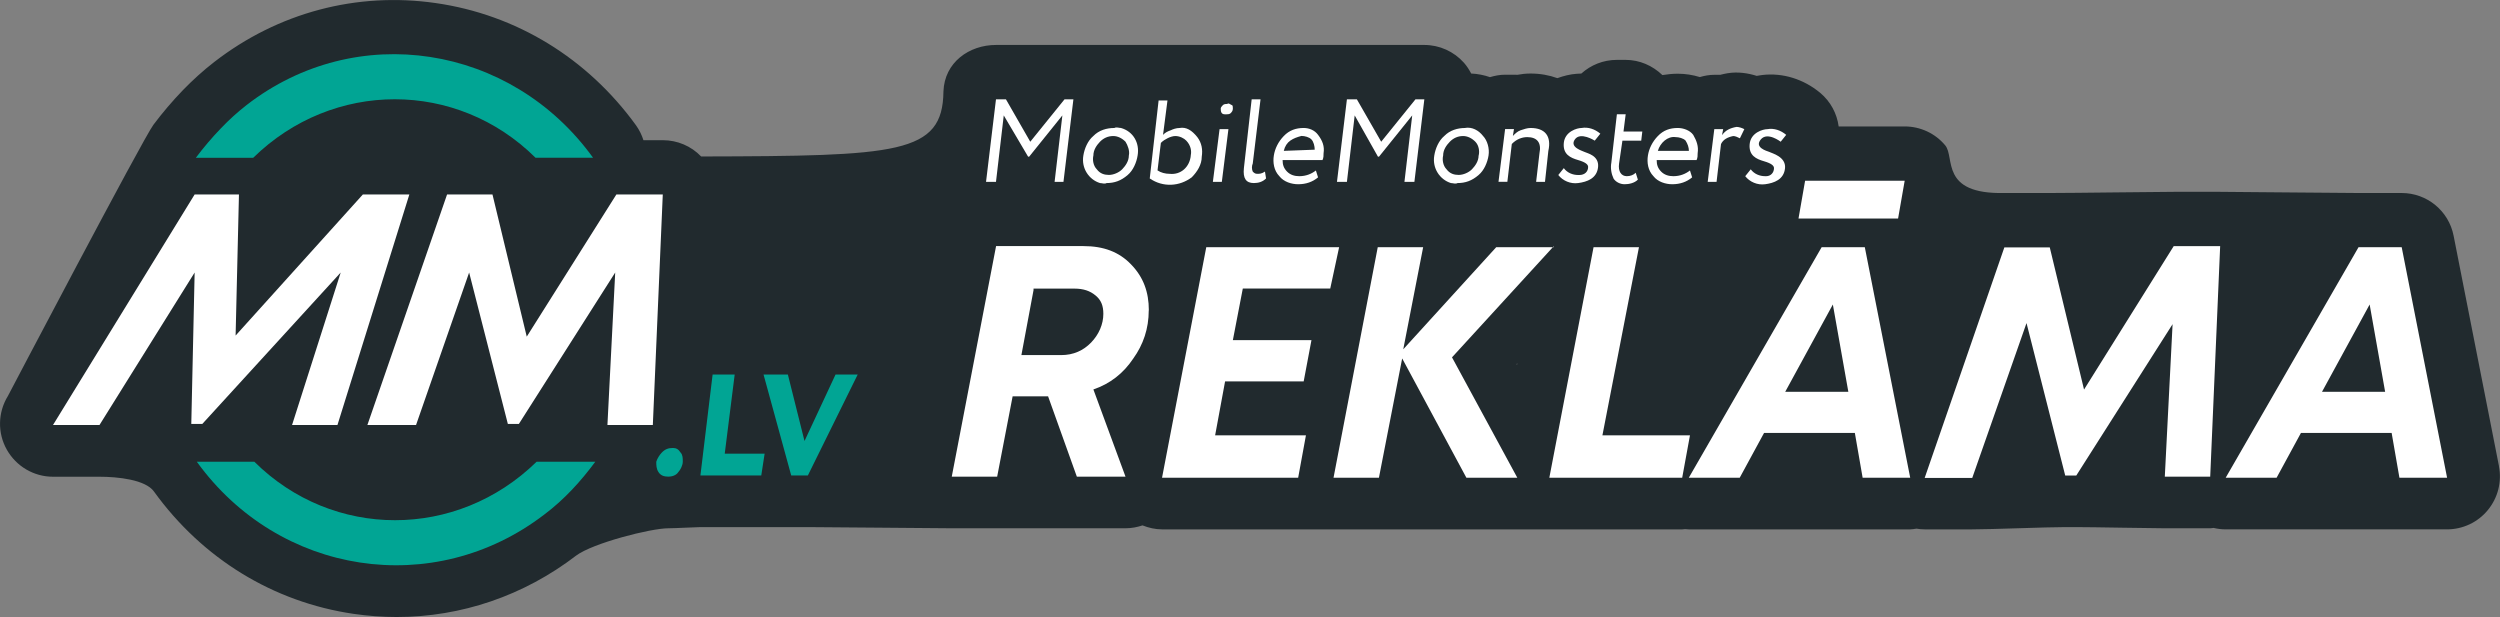 <?xml version="1.0" encoding="UTF-8"?>
<svg id="_Шар_2" data-name="Шар 2" xmlns="http://www.w3.org/2000/svg" viewBox="0 0 276.41 68.22">
  <rect x="0" y="0" width="276.41" height="68.22" fill="#808080" stroke="none"/>
  <defs>
    <style>
      .cls-1 {
        fill: #212a2e;
      }

      .cls-1, .cls-2, .cls-3 {
        stroke-width: 0px;
      }

      .cls-2 {
        fill: #01a594;
      }

      .cls-3 {
        fill: #fff;
      }
    </style>
  </defs>
  <g id="Material">
    <g>
      <path class="cls-1" d="M276.3,51.55l-5.02-25.49c-.54-2.75-2.95-4.72-5.74-4.72h-4.77c-2.09,0-13.7-.13-15.3-.13h-5.14c-2.02,0-11,.13-13.71.13h-5.02c-7.16.15-5.42-3.94-6.53-5.27s-2.75-2.09-4.48-2.09h-7.3c-.19-1.41-.88-2.75-2.06-3.73-1.83-1.51-4.12-2.22-6.36-1.96-.21.02-.43.07-.64.1-.91-.29-2.07-.49-3.24-.29-.27.05-.53.1-.79.17h-.66c-.56,0-1.09.1-1.6.25-.78-.24-1.6-.37-2.44-.37-.58,0-1.15.06-1.7.15-1.09-1.05-2.53-1.68-4.06-1.68h-.98c-1.5,0-2.88.57-3.92,1.51-.18,0-.36.01-.54.03-.71.05-1.42.23-2.11.48-.91-.33-1.91-.51-2.97-.51-.53,0-1.02.06-1.45.14-.13,0-.26-.01-.38-.01h-.98c-.58,0-1.14.11-1.67.27-.67-.23-1.37-.37-2.08-.4-.22-.42-.48-.83-.8-1.19-1.11-1.25-2.71-1.97-4.38-1.97h-47.36c-2.96,0-5.7,1.92-5.81,5.15-.08,6.92-5.02,7.13-26.79,7.18-1.1-1.15-2.63-1.8-4.23-1.8h-2.15c-.18-.57-.45-1.12-.81-1.63C64.95,6.43,57.08,1.62,48.18.34c-8.74-1.26-17.44,1.05-24.5,6.52-1.18.91-2.36,1.98-3.44,3.09-1.17,1.21-2.3,2.54-3.28,3.85C15.82,15.32.87,43.79.87,43.79c-1.11,1.81-1.16,4.07-.12,5.92s2.99,3,5.11,3h5.14c2.02,0,5.08.32,6.02,1.63,5.35,7.42,13.19,12.23,22.07,13.53,1.59.23,3.19.35,4.77.35,7.13,0,14.05-2.35,19.84-6.79,1.84-1.38,8.25-3.02,10.2-3.02.74,0,3.07-.13,3.55-.13h11.87c2.23,0,14.16.13,15.91.13h19.21c.65,0,1.28-.12,1.88-.32.68.27,1.41.44,2.16.44h57.52c.11,0,.21-.02.31-.03.14.01.28.03.42.03h24.47c.24,0,.46-.05.69-.08.29.05.59.08.9.08h5.26c2.22,0,8.15-.25,10.28-.25h1.22c1.95,0,8.19.13,9.79.13h5.02c.13,0,.25-.03.38-.04.43.1.88.16,1.34.16h24.47c1.75,0,3.41-.78,4.52-2.14,1.11-1.35,1.56-3.13,1.22-4.85ZM167.72,40.33l-.04-.08.08-.08-.03.17Z"/>
      <g>
        <path class="cls-3" d="M162.01,14.15c-.86,0-1.71.25-2.33.89-.61.51-.98,1.39-1.1,2.16-.24,1.39.61,2.66,1.84,3.04.24,0,.49.13.73,0,.86,0,1.59-.25,2.33-.89.61-.51.98-1.39,1.1-2.16.12-.76-.12-1.65-.61-2.16-.49-.63-1.22-1.01-1.96-.89ZM163.48,17.19c0,.63-.37,1.14-.73,1.52-.37.38-.98.63-1.47.63s-.98-.13-1.35-.63c-.37-.38-.49-1.01-.37-1.52,0-.63.37-1.14.74-1.52.37-.38.86-.63,1.47-.63.49,0,.98.25,1.35.63.37.38.49,1.01.37,1.52Z"/>
        <path class="cls-3" d="M144.14,14.15c-.86,0-1.59.25-2.2.89-.61.63-.98,1.39-1.1,2.16-.12.76,0,1.65.61,2.28.49.63,1.35.89,2.08.89.86,0,1.59-.25,2.2-.76l-.24-.76c-.49.38-1.1.63-1.84.63-.49,0-.98-.13-1.35-.51-.37-.38-.49-.76-.49-1.27h4.41c.12-.25.12-.51.12-.76.12-.76-.12-1.39-.61-2.03-.37-.51-.98-.76-1.59-.76ZM141.94,16.68c.12-.51.37-.89.73-1.14.37-.25.74-.38,1.22-.51.37,0,.86.13,1.1.38.25.25.37.76.37,1.14l-3.43.13Z"/>
        <path class="cls-3" d="M135.7,11.49c-.12,0-.37,0-.49.13-.12.13-.24.25-.24.38s0,.38.12.51c.12.13.24.13.49.13.12,0,.37,0,.49-.13.12-.13.24-.25.24-.51,0-.13,0-.38-.12-.38-.24-.13-.37-.25-.49-.13Z"/>
        <path class="cls-3" d="M139,19.22c-.24,0-.37-.13-.49-.25-.12-.25-.12-.63,0-.89l.86-7.1h-.98l-.86,7.61c-.12,1.14.24,1.65,1.1,1.65.49,0,.98-.13,1.35-.51l-.12-.76c-.37.25-.61.25-.86.25Z"/>
        <path class="cls-3" d="M169.23,14.15c-.37,0-.74.13-1.1.25-.37.13-.61.38-.86.63l.12-.76h-.98l-.73,5.83h.98l.49-4.18c.49-.51,1.1-.76,1.71-.76,1.1,0,1.59.63,1.35,1.78l-.37,3.17h.98l.37-3.42c.37-1.65-.37-2.54-1.96-2.54Z"/>
        <path class="cls-3" d="M190.4,14.91l.12-.63h-.98l-.73,5.83h.98l.49-4.18c.24-.51.73-.76,1.35-.89.24,0,.49.13.74.25l.49-1.01c-.24-.13-.61-.25-.86-.25-.73.13-1.22.38-1.59.89Z"/>
        <path class="cls-3" d="M185.5,14.15c-.86,0-1.59.25-2.2.89-.61.63-.98,1.39-1.1,2.16-.12.76,0,1.65.61,2.28.49.63,1.35.89,2.08.89.86,0,1.59-.25,2.2-.76l-.24-.76c-.49.38-1.1.63-1.84.63-.49,0-.98-.13-1.35-.51-.37-.38-.49-.76-.49-1.27h4.41c.12-.25.12-.51.12-.76.12-.76-.12-1.39-.49-2.03-.37-.51-1.1-.76-1.71-.76ZM183.3,16.68c.25-.89,1.1-1.65,1.96-1.52.37,0,.86.13,1.1.38.24.38.37.76.37,1.14h-3.43Z"/>
        <path class="cls-3" d="M179.75,12.63h-.98l-.61,5.33c-.12.63,0,1.27.24,1.78.24.38.73.63,1.22.63s1.1-.13,1.47-.51l-.24-.76c-.24.25-.61.38-.98.38-.61,0-.98-.51-.86-1.39l.37-2.54h2.08l.12-1.01h-2.08l.24-1.9Z"/>
        <path class="cls-3" d="M152.71,15.67l-2.69-4.69h-1.1l-1.1,9.13h1.1l.86-7.35,2.57,4.56h.12l3.67-4.56-.86,7.35h1.1l1.1-9.13h-.98l-3.79,4.69Z"/>
        <path class="cls-3" d="M113.91,15.67l-2.69-4.69h-1.1l-1.1,9.13h1.1l.86-7.35,2.69,4.56h.12l3.67-4.56-.86,7.35h.98l1.1-9.13h-.98l-3.79,4.69Z"/>
        <path class="cls-3" d="M134.11,20.11h.98l.73-5.83h-.98l-.74,5.83Z"/>
        <path class="cls-3" d="M123.21,14.15c-.86,0-1.71.25-2.33.89-.61.51-.98,1.39-1.1,2.16-.24,1.39.61,2.66,1.84,3.04.24,0,.49.13.73,0,.86,0,1.59-.25,2.33-.89.61-.51.98-1.39,1.1-2.16.24-1.39-.49-2.66-1.84-3.04-.24,0-.49-.13-.73,0ZM124.81,17.19c0,.63-.37,1.14-.73,1.52-.37.38-.98.63-1.47.63s-.98-.13-1.35-.63c-.37-.38-.49-1.01-.37-1.52,0-.63.37-1.14.73-1.52.37-.38.86-.63,1.47-.63.49,0,.98.25,1.35.63.24.38.49,1.01.37,1.52Z"/>
        <path class="cls-3" d="M130.43,14.15c-.37,0-.74.13-.98.25-.37.13-.61.25-.86.51l.49-3.8h-.98l-.98,8.62c1.47,1.01,3.3.89,4.65-.13.61-.63,1.1-1.39,1.1-2.28.12-.76,0-1.52-.49-2.16-.61-.76-1.22-1.14-1.96-1.01ZM131.66,17.19c-.12,1.27-1.1,2.16-2.33,2.03-.49,0-.98-.13-1.35-.38l.37-3.04c.24-.25.49-.38.73-.51.24-.13.61-.25.86-.25.49,0,.98.25,1.22.51.49.51.61,1.14.49,1.65Z"/>
        <path class="cls-3" d="M195.66,16.81c-.37-.13-1.71-.51-.98-1.39.73-.89,2.2.25,2.2.25l.61-.76c-.61-.51-1.35-.76-2.08-.63-.49,0-1.84.38-1.96,1.65-.12,1.27.73,1.65,1.59,1.9.86.25,1.1.51,1.1.76,0,.51-.37.89-.86.89h-.12c-.61,0-1.22-.25-1.59-.76l-.61.76c.49.63,1.35,1.01,2.2.89.98-.13,2.08-.51,2.2-1.78.12-1.27-1.47-1.65-1.71-1.78Z"/>
        <path class="cls-3" d="M176.33,15.54l.61-.76c-.61-.51-1.35-.76-2.08-.63-.49,0-1.83.38-1.96,1.65-.12,1.27.73,1.65,1.59,1.9.86.25,1.1.51,1.1.76,0,.51-.37.89-.98.89h-.12c-.61,0-1.22-.25-1.59-.76l-.61.76c.49.63,1.35,1.01,2.2.89.98-.13,2.08-.51,2.2-1.78.12-1.27-1.22-1.52-1.47-1.65-.25-.13-1.71-.51-1.1-1.39.61-.89,2.2.13,2.2.13Z"/>
        <path class="cls-3" d="M127.01,34.31c0,2.03-.61,3.8-1.71,5.33-1.1,1.65-2.57,2.79-4.41,3.42l3.55,9.64h-5.38l-3.18-8.88h-3.92l-1.71,8.88h-5.02l4.9-25.49h9.67c2.2,0,3.92.63,5.26,2.03,1.35,1.39,1.96,3.04,1.96,5.07ZM114.28,32.03l-1.35,7.23h4.41c1.35,0,2.45-.51,3.3-1.39.86-.89,1.35-2.03,1.35-3.17,0-.89-.24-1.52-.86-2.03-.61-.51-1.35-.76-2.33-.76h-4.53v.13Z"/>
        <path class="cls-3" d="M147.08,31.9h-9.67l-1.1,5.71h8.69l-.86,4.56h-8.69l-1.1,5.96h10.04l-.86,4.69h-15.05l4.89-25.49h14.69l-.98,4.56Z"/>
        <path class="cls-3" d="M171.8,27.21l-11.26,12.3,7.22,13.31h-5.63l-7.1-13.19-2.57,13.19h-5.02l4.89-25.49h5.02l-2.2,11.29,10.28-11.29h6.36v-.13Z"/>
        <path class="cls-3" d="M177.18,48.13h9.67l-.86,4.69h-14.69l4.89-25.49h5.02l-4.04,20.8Z"/>
        <path class="cls-3" d="M205.94,52.82l-.86-4.95h-10.04l-2.69,4.95h-5.63l14.69-25.49h4.77l5.02,25.49h-5.26ZM202.64,33.68l-5.26,9.64h6.98l-1.71-9.64ZM210.59,19.98l-.73,4.18h-11.01l.73-4.18h11.01Z"/>
        <path class="cls-3" d="M240.33,27.21h5.14l-1.1,25.49h-5.02l.86-16.86-10.65,16.74h-1.22l-4.28-16.86-6,17.12h-5.26l8.81-25.49h5.02l3.79,15.72,9.91-15.85Z"/>
        <path class="cls-3" d="M265.29,52.82l-.86-4.95h-10.03l-2.69,4.95h-5.63l14.69-25.49h4.77l5.02,25.49h-5.26ZM261.99,33.68l-5.26,9.64h6.98l-1.71-9.64Z"/>
        <path class="cls-3" d="M40.12,21.5h5.14l-7.95,25.49h-5.02l5.38-16.86-15.3,16.74h-1.22l.37-16.74-10.52,16.86h-5.14l15.66-25.49h4.9l-.37,15.6,14.07-15.6Z"/>
        <path class="cls-3" d="M68.14,21.5h5.14l-1.1,25.49h-5.02l.86-16.86-10.65,16.74h-1.22l-4.28-16.74-5.87,16.86h-5.38l8.81-25.49h5.02l3.79,15.72,9.91-15.72Z"/>
        <path class="cls-2" d="M59.33,51.05c-8.81,8.62-22.52,8.62-31.21,0h-6.36c9.06,12.55,26.19,15.22,38.43,5.83,2.2-1.65,4.04-3.68,5.63-5.83h-6.49Z"/>
        <path class="cls-2" d="M88.95,48.76l-1.84-7.35h-2.69l3.06,11.16h1.84l5.51-11.16h-2.45l-3.43,7.35Z"/>
        <path class="cls-2" d="M81.24,41.41h-2.45l-1.35,11.16h6.73l.37-2.41h-4.41l1.1-8.75Z"/>
        <path class="cls-2" d="M74.39,49.53c-.49,0-.86.13-1.22.51-.24.25-.49.63-.61,1.01,0,.38,0,.76.24,1.14.24.38.61.51,1.1.51.37,0,.86-.13,1.1-.51.24-.25.49-.76.49-1.14s0-.76-.24-1.01c-.24-.38-.49-.51-.86-.51Z"/>
        <path class="cls-2" d="M28,17.44c8.81-8.62,22.52-8.62,31.21,0h6.36c-9.06-12.55-26.19-15.22-38.3-5.83-.98.76-1.96,1.65-2.81,2.54-.98,1.01-1.96,2.16-2.81,3.3h6.36Z"/>
      </g>
    </g>
  </g>
</svg>